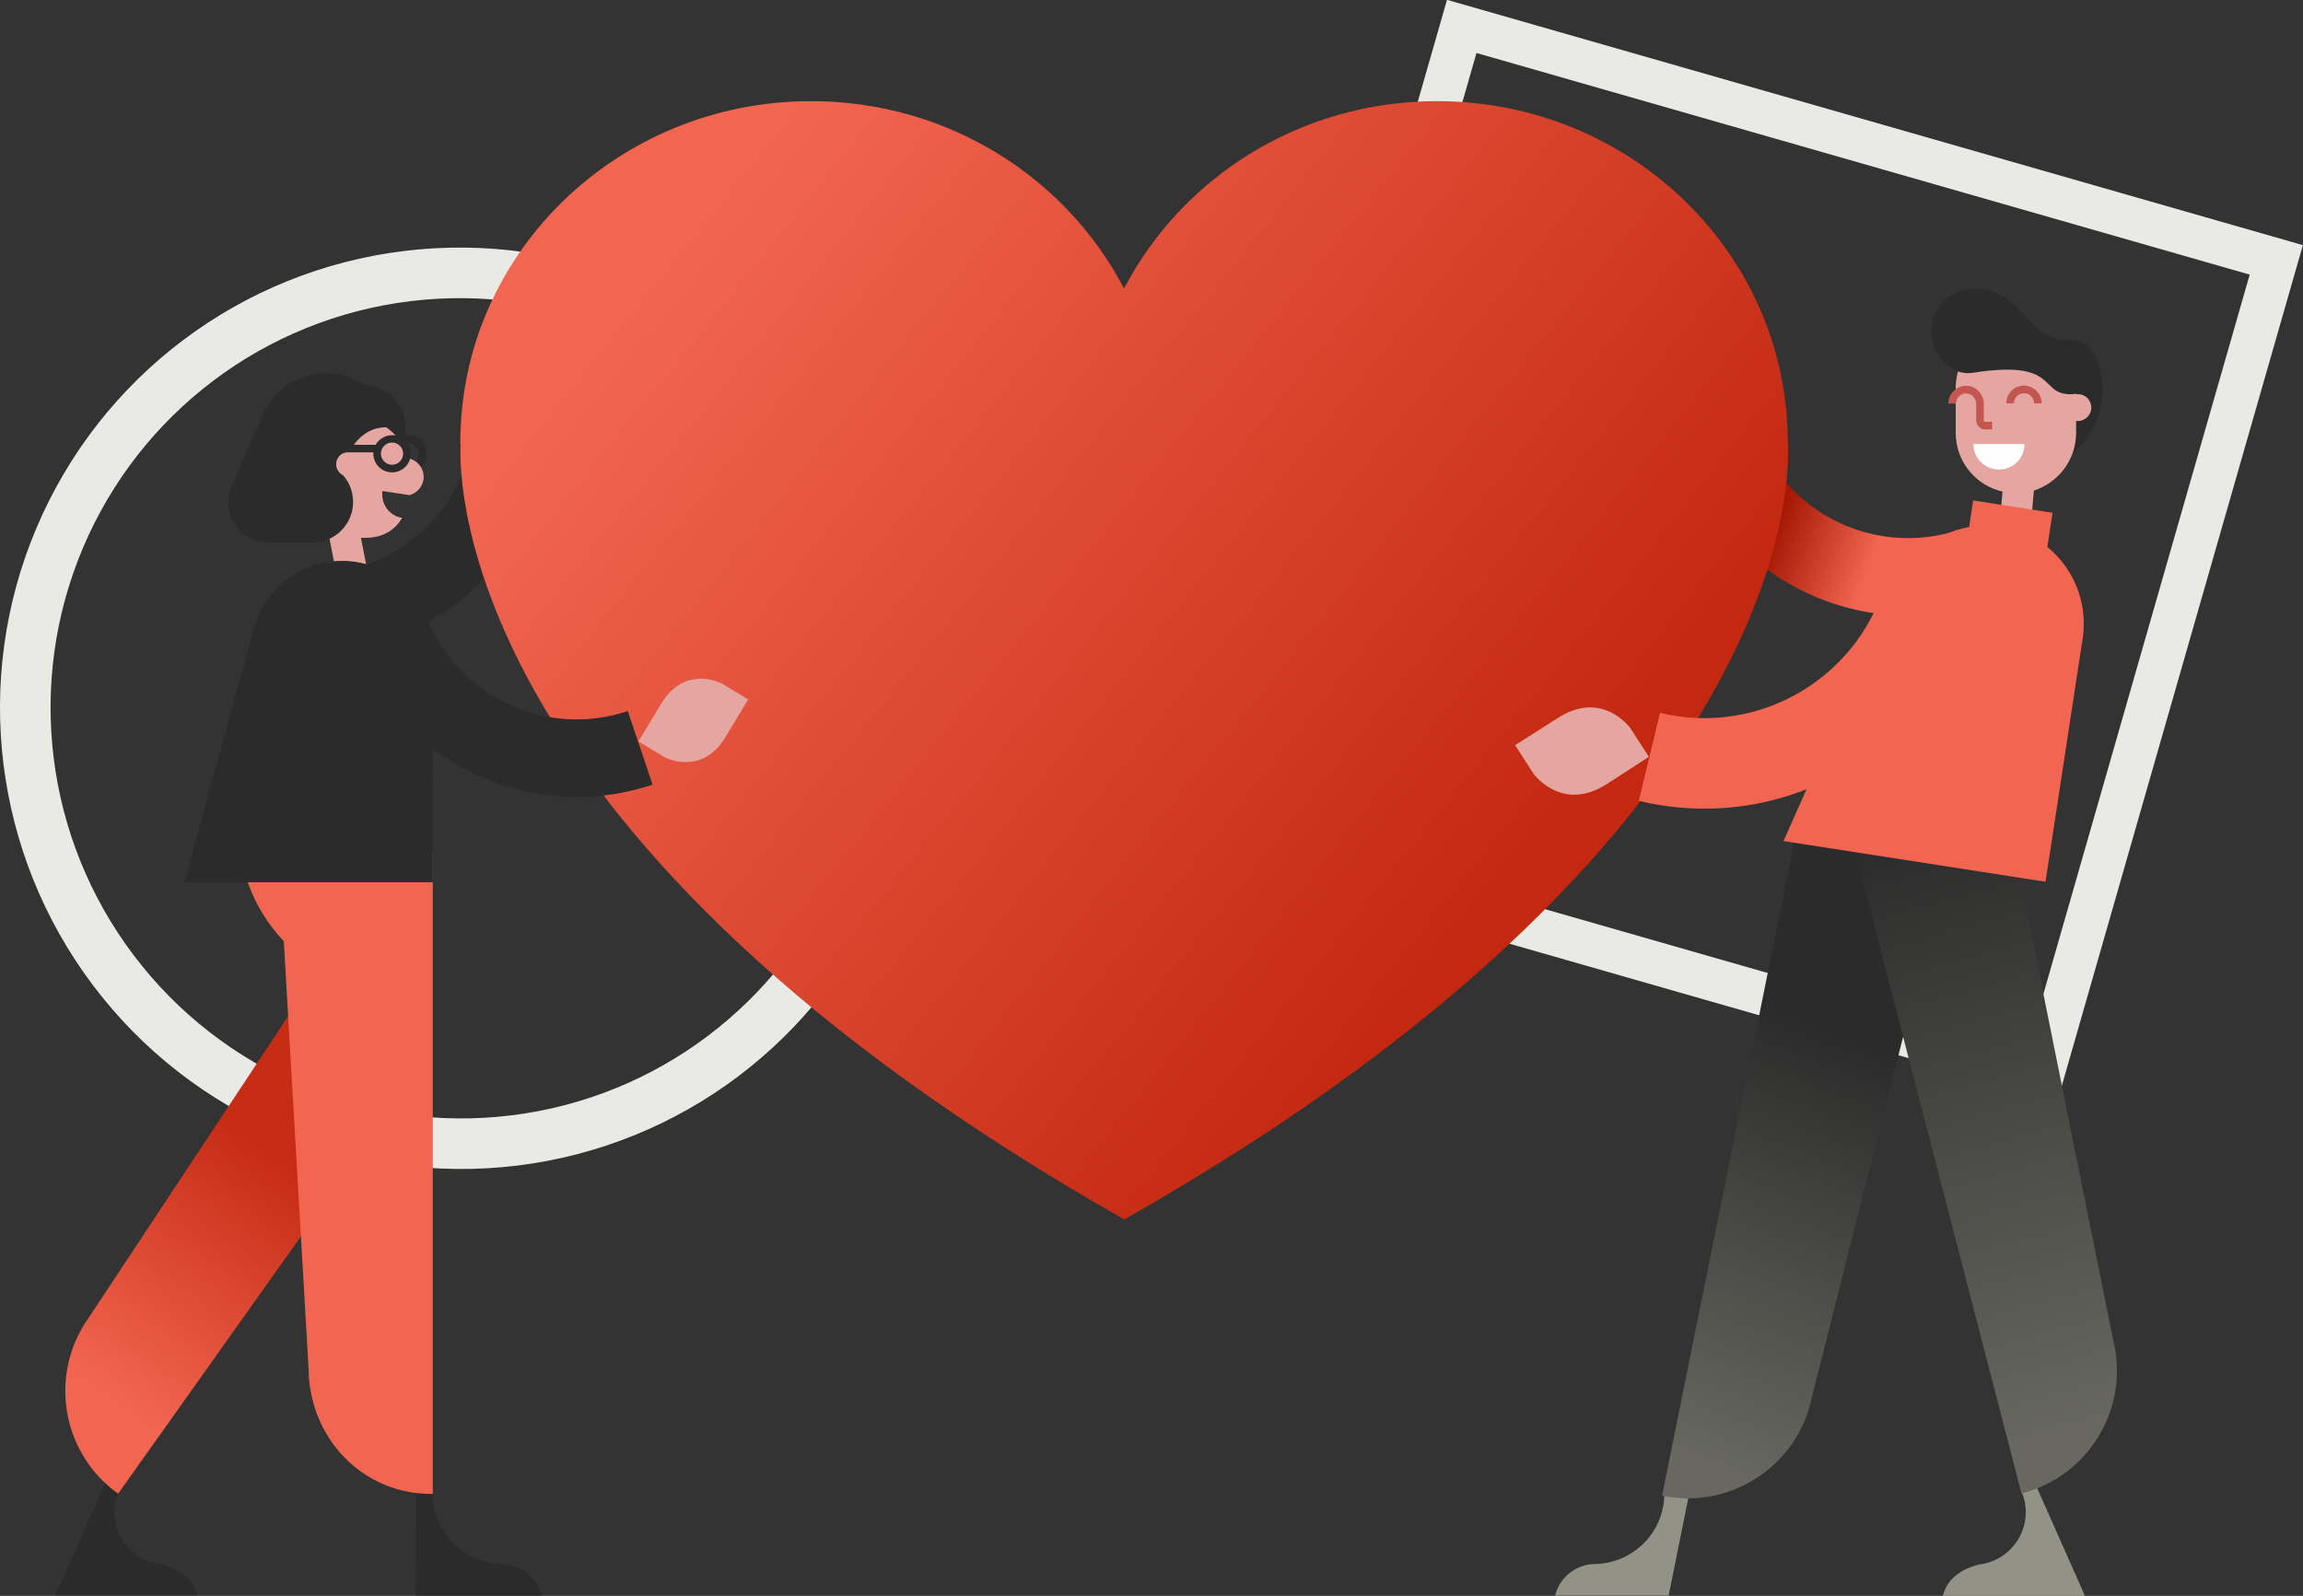 <svg id="Layer_1" xmlns="http://www.w3.org/2000/svg" viewBox="0 0 910.5 631.1"><rect x="0" y="0" width="910.5" height="631.1" fill="#333333" stroke="none"/><style>.st2{fill:#2b2b2b}.st3{fill:#939286}.st5{fill:#f26651}.st8{fill:#e5a5a1}.st12{fill:#c35750}</style><g id="Passion"><path id="Rectangle-Copy-2" fill="none" stroke="#e9eae6" stroke-width="17.001" d="M485.58 332.48l92.326-322.036 322.036 92.326-92.326 322.036z"/><ellipse id="Oval" transform="rotate(-37 182.106 280.095)" cx="182.1" cy="280.1" rx="172" ry="172.3" fill="none" stroke="#e9eae6" stroke-width="20"/><path id="Fill-2" class="st2" d="M828.8 141.8c6.8 16.7-1.2 35.8-17.9 42.6l1.9-34.1 16-8.5"/><path id="Fill-4" class="st3" d="M804.9 587.4l-5.7 2.4c1.1 2.5 1.7 5.3 1.7 8.2 0 10.7-8.1 19.5-18.4 20.7-7 1.7-12.7 5.6-14.4 12.4h56.2l-19.4-43.7z"/><path id="Fill-6" class="st2" d="M63.7 618.6c-10.4-1.2-18.4-10-18.4-20.7 0-4 1.2-7.8 3.1-11v-1h-6.5l-20 45h56.2c-1.7-6.7-7.4-10.6-14.4-12.3"/><path id="Fill-8" class="st2" d="M214.2 631c-1.8-7.2-8.3-12.5-16-12.5-15.1-.4-27.2-12.7-27.2-27.8l-6.5-1.3-.2 41.6h49.9z"/><path id="Fill-10" class="st3" d="M614.8 631c1.8-7.2 8.3-12.5 16-12.5 15.1-.4 27.2-12.7 27.2-27.8l10.1-1.3-8.4 41.6h-44.9z"/><linearGradient id="Fill-12_1_" gradientUnits="userSpaceOnUse" x1="-235.42" y1="707.968" x2="-235.212" y2="708.576" gradientTransform="matrix(100.532 0 0 -207.731 23733.609 147636.203)"><stop offset="0" stop-color="#f26651"/><stop offset="1" stop-color="#c72c15"/></linearGradient><path id="Fill-12" d="M125.4 479.9L46.7 590.7c-22.5-16.1-27.6-47.3-11.5-69.8L126.4 383l-1 96.9z" fill="url(#Fill-12_1_)"/><path id="Fill-14" class="st5" d="M113.2 336.4v-.4H95c1.6 13.2 7.4 25.9 17.2 36.2l9.8 169c.2 27.6 21.5 49.9 49.1 49.6V336.1l-57.9.3z"/><path id="Fill-16" class="st2" d="M161.2 175.1c-2.4 0-4.4 2-4.4 4.4s2 4.4 4.4 4.4 4.4-2 4.4-4.4-1.9-4.4-4.4-4.4m0 11.7c-4.1 0-7.4-3.3-7.4-7.4s3.3-7.4 7.4-7.4c4.1 0 7.4 3.3 7.4 7.4s-3.3 7.4-7.4 7.4"/><linearGradient id="Fill-18_1_" gradientUnits="userSpaceOnUse" x1="-235.492" y1="708.077" x2="-235.83" y2="708.156" gradientTransform="matrix(119.786 0 0 -74.419 28953.455 52903.879)"><stop offset="0" stop-color="#f26651"/><stop offset="1" stop-color="#a51904"/></linearGradient><path id="Fill-18" d="M784.4 238.6c-49.5 16.5-103.2-10.3-119.8-59.8l29.1-9.7c11.2 33.5 47.5 51.6 80.9 40.4l9.8 29.1z" fill="url(#Fill-18_1_)"/><path id="Fill-20" class="st2" d="M215.3 139.4c13 50.6-17.6 102.3-68.1 115.2l-7.6-29.7c34.2-8.8 54.8-43.7 46-77.9l29.7-7.6z"/><linearGradient id="Fill-22_1_" gradientUnits="userSpaceOnUse" x1="-237.383" y1="708.776" x2="-236.685" y2="708.311" gradientTransform="matrix(524.906 0 0 -442.312 124861.68 313611.219)"><stop offset="0" stop-color="#f26651"/><stop offset="1" stop-color="#c42810"/></linearGradient><path id="Fill-22" d="M568.1 40c76.6 0 138.7 60.4 138.7 134.9 0 0 15 149.9-262.2 307.3v.1h-.1-.1v-.1c-262.5-149-263-291.3-262.3-306 0-.4-.1-.8-.1-1.3C182 100.4 244.1 40 320.7 40c54.1 0 100.8 30.2 123.7 74.1C467.3 70.2 514 40 568.1 40" fill="url(#Fill-22_1_)"/><path id="Fill-24" class="st8" d="M820.8 171.2v-17.8c0-13.2-10.7-23.8-23.8-23.8-13.2 0-23.8 10.7-23.8 23.8v17.8c0 11.3 7.9 20.8 18.5 23.2l-2.8 32.6 12.2 1.1 3-34.1c9.6-3.1 16.7-12.1 16.7-22.8"/><path id="Fill-26" class="st2" d="M160.4 169c0-9.2-7.4-16.6-16.5-16.8-4.3-2.9-9.5-4.6-15.1-4.6-15 0-27.1 12.1-27.1 27.1 0 15 12.1 27.1 27.1 27.1 12.7 0 23.4-8.8 26.3-20.7 3.2-2.9 5.3-7.2 5.3-12.1"/><path id="Fill-28" class="st8" d="M261.4 278.3l-9 14.9 10.4 6.3c3 1.4 15.5 6.1 24-8l9-14.9-10.4-6.3c-3-1.4-15.5-6.1-24 8"/><path id="Fill-30" d="M800.4 175.6c0 5.6-4.5 10.1-10.1 10.1s-10.1-4.5-10.1-10.1h20.2z" fill="#fefefe"/><path id="Fill-32" class="st2" d="M818.6 134.5c-18 .9-18.2-20.6-38.5-20.3-9.2.1-16.6 7.5-16.6 16.6 0 9.2 7.6 18.1 16.6 16.6 34.2-5.3 25.7 8.5 38.5 8.5 6 0 10.8-4.8 10.8-10.8 0-5.7-4.8-10.9-10.8-10.6"/><path id="Fill-34" class="st8" d="M159 204.8c-5.1-.8-8.5-5.5-7.8-10.6l10.8 1.6c3.1-.9 5.5-3.8 5.5-7.2 0-3.6-2.5-6.6-5.9-7.3-3-9.8-12.4-17-23-17h-13.4c-12.7 0-23.7 9.4-24.8 22-1.3 14.4 10 26.5 24.2 26.4h5.6l4.2 21.3 12-2.4-3.7-18.9h1.5c7.2 0 11.9-3 14.8-7.9"/><linearGradient id="Fill-36_1_" gradientUnits="userSpaceOnUse" x1="-235.528" y1="708.588" x2="-235.641" y2="707.896" gradientTransform="matrix(113.467 0 0 -266.802 27442.51 189460.188)"><stop offset="0" stop-color="#2b2b2b"/><stop offset="1" stop-color="#686861"/></linearGradient><path id="Fill-36" d="M710.8 325.8l-53.7 265.7c27.1 5.6 53.6-11.8 59.2-38.8l54.3-214.6-59.8-12.3z" fill="url(#Fill-36_1_)"/><linearGradient id="Fill-38_1_" gradientUnits="userSpaceOnUse" x1="-235.436" y1="708.92" x2="-235.333" y2="707.949" gradientTransform="matrix(103.788 0 0 -261.9 25215.477 185987.766)"><stop offset="0" stop-color="#2b2b2b"/><stop offset="1" stop-color="#686861"/></linearGradient><path id="Fill-38" d="M733.1 335.5l66.1 255.1c26.8-6.8 43-34.1 36.2-60.9l-40.5-201-61.8 6.8z" fill="url(#Fill-38_1_)"/><path id="Fill-40" class="st2" d="M171.2 257.8c0-19.9-16.1-36-36-36-17 0-31.3 11.8-35.1 27.7l-27.2 99.4h98.2s.1-90.4.1-91.1"/><path id="Fill-42" class="st5" d="M809.4 216.3l2.1-13.5-31.4-4.9-1.6 10.5c-14.3 2.6-26.3 13.1-30.4 27.6l-43 96.6 103.6 16.1 14.8-97c1.8-13.9-3.9-27.1-14.1-35.4"/><path id="Fill-44" class="st8" d="M615.8 284L599 294.7l7.5 11.6c2.4 2.9 12.9 13.9 28.7 3.8l16.7-10.8-7.5-11.6c-2.4-2.9-12.8-13.9-28.6-3.7"/><path id="Fill-46" class="st8" d="M826.8 161.2c0 2.9-2.4 5.3-5.3 5.3s-5.3-2.4-5.3-5.3 2.4-5.3 5.3-5.3c2.9-.1 5.3 2.3 5.3 5.3"/><path id="Fill-48" class="st2" d="M258 310.3c-49.5 16.5-103.2-10.3-119.8-59.8l29.1-9.7c11.2 33.5 47.5 51.6 80.9 40.4l9.8 29.1z"/><path id="Fill-50" class="st5" d="M781.3 235.2c-14.2 59.2-74.1 95.8-133.4 81.5l8.4-34.8c40.1 9.7 80.5-15 90.1-55.1l34.9 8.4z"/><path id="Fill-52" class="st2" d="M145.9 159.2l-42.2 5.4-12.2 27.8c-.8 1.9-1.2 3.9-1.2 6.1 0 8.8 7.1 16 16 16h17.3c8.8 0 16-7.1 16-16 0-4.5-1.8-8.5-4.8-11.4 0 0 4.2-19.9 19.9-18 11.2 1.4-8.8-9.9-8.8-9.9"/><path id="Fill-54" class="st8" d="M142.5 183.6c0 2.6-2.1 4.8-4.8 4.8-2.6 0-4.8-2.1-4.8-4.8s2.1-4.8 4.8-4.8c2.6.1 4.8 2.2 4.8 4.8"/><path id="Fill-56" class="st12" d="M787.6 169.8h-2.8c-1.9 0-3.5-1.6-3.5-3.5v-6.5c0-2.2-1.6-4-3.6-4.2-1.1-.1-2.2.3-3.1 1-.8.8-1.3 1.8-1.3 3h-3c0-2 .8-3.9 2.3-5.2 1.5-1.3 3.4-2 5.4-1.8 3.5.3 6.3 3.5 6.3 7.2v6.5c0 .3.2.5.5.5h2.8v3z"/><path id="Fill-58" class="st12" d="M807.2 159.5h-3c0-2.2-1.8-4-4-4s-4 1.8-4 4h-3c0-3.9 3.1-7 7-7 3.8 0 7 3.2 7 7"/><path id="Fill-60" class="st2" d="M155 183.8c-2.4 0-4.4-2-4.4-4.4 0-2.4 2-4.4 4.4-4.4 2.4 0 4.4 2 4.4 4.4-.1 2.5-2 4.4-4.4 4.4m0-11.7c-2.8 0-5.2 1.6-6.5 3.8h-16.4v3h15.5v.5c0 4.1 3.3 7.4 7.4 7.4 4.1 0 7.4-3.3 7.4-7.4-.1-4-3.4-7.3-7.4-7.3"/></g></svg>